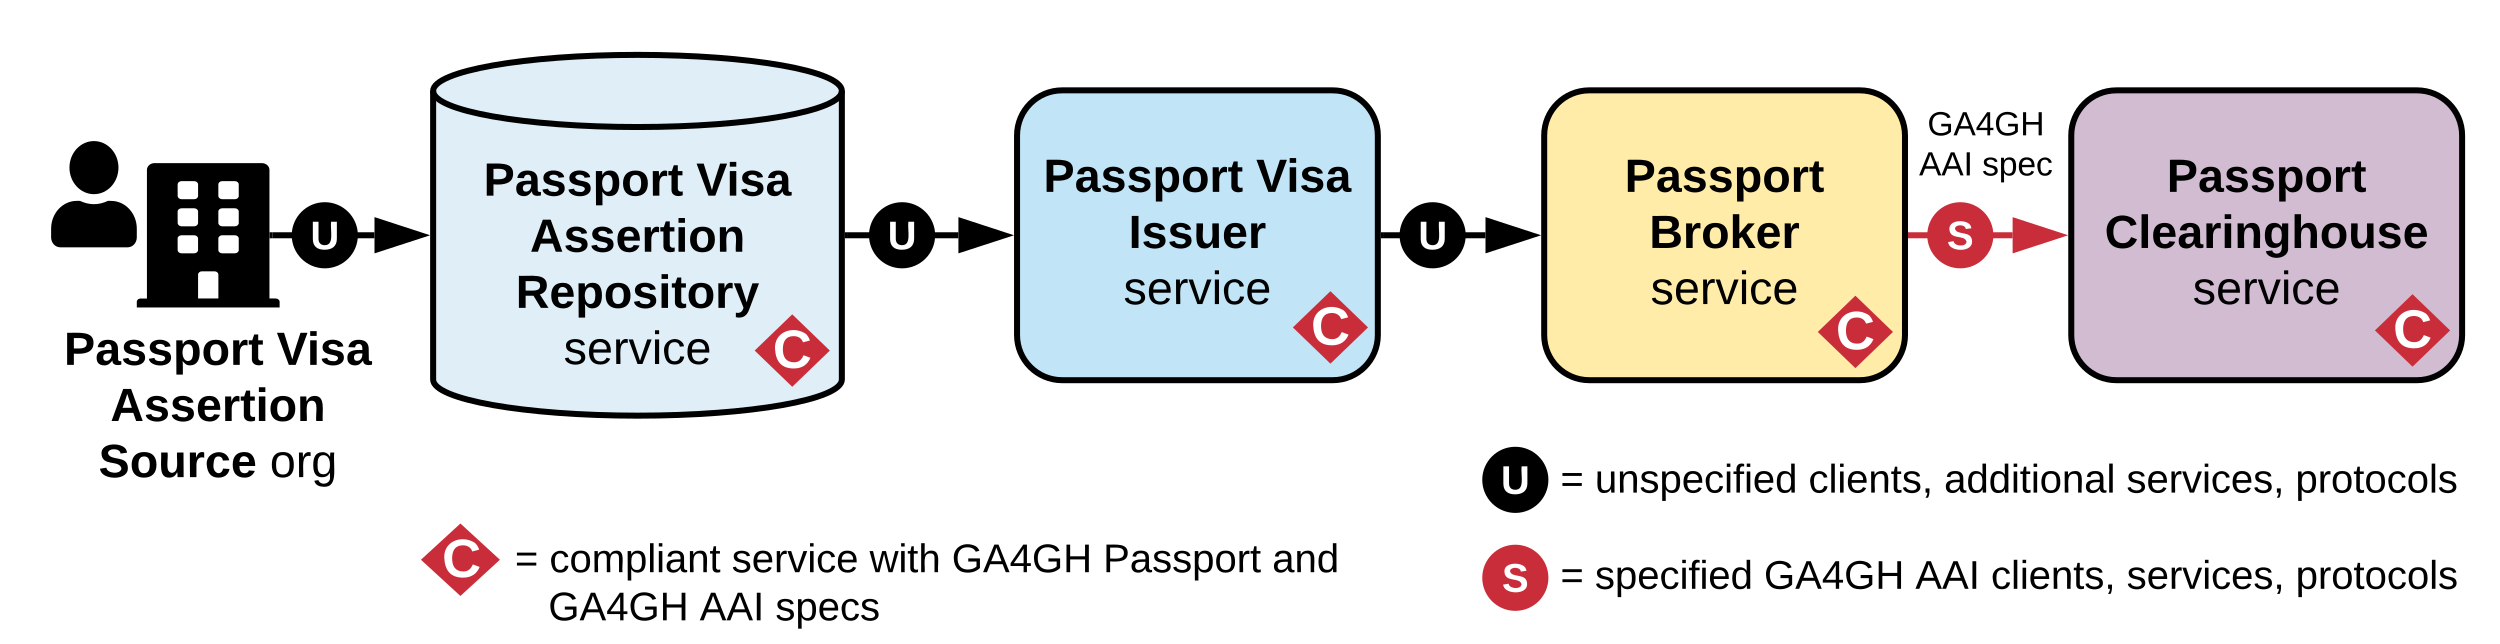<svg xmlns="http://www.w3.org/2000/svg" xmlns:xlink="http://www.w3.org/1999/xlink" xmlns:lucid="lucid" width="831.5" height="214.17"><g transform="translate(0 0)" lucid:page-tab-id="0_0"><path d="M280 126.25c0 6.63-30.43 12-67.97 12s-67.97-5.37-67.97-12v-96c0-6.63 30.43-12 67.97-12s67.97 5.37 67.97 12z" stroke="#000" stroke-width="2" fill="#dfeef7"/><path d="M280 30.25c0 6.63-30.43 12-67.97 12s-67.97-5.37-67.97-12" stroke="#000" stroke-width="2" fill="none"/><use xlink:href="#a" transform="matrix(1,0,0,1,149.062,47.25) translate(11.796 17.819)"/><use xlink:href="#b" transform="matrix(1,0,0,1,149.062,47.25) translate(82.531 17.819)"/><use xlink:href="#c" transform="matrix(1,0,0,1,149.062,47.25) translate(27.222 36.486)"/><use xlink:href="#d" transform="matrix(1,0,0,1,149.062,47.25) translate(22.491 55.153)"/><use xlink:href="#e" transform="matrix(1,0,0,1,149.062,47.25) translate(38.414 73.819)"/><path d="M338.27 45.05c0-8.28 6.72-15 15-15h90c8.3 0 15 6.72 15 15v66.4c0 8.28-6.7 15-15 15h-90c-8.28 0-15-6.72-15-15z" stroke="#000" stroke-width="2" fill="#c1e4f7"/><use xlink:href="#a" transform="matrix(1,0,0,1,343.273,35.05) translate(3.796 28.757)"/><use xlink:href="#b" transform="matrix(1,0,0,1,343.273,35.05) translate(74.531 28.757)"/><use xlink:href="#f" transform="matrix(1,0,0,1,343.273,35.05) translate(32.12 47.424)"/><use xlink:href="#g" transform="matrix(1,0,0,1,343.273,35.05) translate(30.414 66.09)"/><path d="M513.6 45.05c0-8.28 6.7-15 15-15h90c8.27 0 15 6.72 15 15v66.4c0 8.28-6.73 15-15 15h-90c-8.3 0-15-6.72-15-15z" stroke="#000" stroke-width="2" fill="#ffeca9"/><use xlink:href="#h" transform="matrix(1,0,0,1,518.585,35.05) translate(21.793 28.757)"/><use xlink:href="#i" transform="matrix(1,0,0,1,518.585,35.05) translate(29.981 47.424)"/><use xlink:href="#g" transform="matrix(1,0,0,1,518.585,35.05) translate(30.414 66.09)"/><path d="M688.9 45.05c0-8.28 6.7-15 15-15h100c8.28 0 15 6.72 15 15v66.4c0 8.28-6.72 15-15 15h-100c-8.3 0-15-6.72-15-15z" stroke="#000" stroke-width="2" fill="#d1bcd2"/><use xlink:href="#h" transform="matrix(1,0,0,1,693.898,35.05) translate(26.793 28.757)"/><use xlink:href="#j" transform="matrix(1,0,0,1,693.898,35.05) translate(6.117 47.424)"/><use xlink:href="#e" transform="matrix(1,0,0,1,693.898,35.05) translate(35.414 66.09)"/><path d="M90.63 78.25h33.92" stroke="#000" stroke-width="2" fill="none"/><path d="M90.65 79.25h-1.02v-2h1.02z"/><path d="M139.83 78.25l-14.27 4.64v-9.3z" stroke="#000" stroke-width="2"/><path d="M282 78.25h36.77" stroke="#000" stroke-width="2" fill="none"/><path d="M282.03 79.25H281v-2h1.03z"/><path d="M334.04 78.25l-14.27 4.64v-9.3z" stroke="#000" stroke-width="2"/><path d="M460.27 78.25h33.8" stroke="#000" stroke-width="2" fill="none"/><path d="M460.3 79.25h-1.03v-2h1.03z"/><path d="M509.35 78.25l-14.27 4.64v-9.3z" stroke="#000" stroke-width="2"/><path d="M635.6 78.25h33.8" stroke="#c92d39" stroke-width="2" fill="none"/><path d="M635.6 79.25h-1v-2h1z" fill="#c92d39"/><path d="M684.66 78.25L670.4 82.9v-9.3z" stroke="#c92d39" stroke-width="2" fill="#c92d39"/><path d="M0 99.85h144.06v74.8H0z" stroke="#000" stroke-opacity="0" stroke-width="2" fill="#fff" fill-opacity="0"/><use xlink:href="#a" transform="matrix(1,0,0,1,5,104.85) translate(16.296 16.507)"/><use xlink:href="#b" transform="matrix(1,0,0,1,5,104.85) translate(87.031 16.507)"/><use xlink:href="#k" transform="matrix(1,0,0,1,5,104.85) translate(31.722 35.174)"/><use xlink:href="#l" transform="matrix(1,0,0,1,5,104.85) translate(27.812 53.84)"/><use xlink:href="#m" transform="matrix(1,0,0,1,5,104.85) translate(84.762 53.84)"/><path d="M118.03 78.25c0 5.52-4.48 10-10 10s-10-4.48-10-10 4.48-10 10-10 10 4.48 10 10z" stroke="#000" stroke-width="2"/><use xlink:href="#n" transform="matrix(1,0,0,1,98.031,68.25) translate(5.204 14.667)"/><path d="M310.03 78.25c0 5.52-4.48 10-10 10s-10-4.48-10-10 4.48-10 10-10 10 4.48 10 10z" stroke="#000" stroke-width="2"/><use xlink:href="#n" transform="matrix(1,0,0,1,290.031,68.25) translate(5.204 14.667)"/><path d="M486.5 78.25c0 5.52-4.46 10-10 10-5.5 0-10-4.48-10-10s4.5-10 10-10c5.54 0 10 4.48 10 10z" stroke="#000" stroke-width="2"/><use xlink:href="#n" transform="matrix(1,0,0,1,466.514,68.25) translate(5.204 14.667)"/><path d="M662 78.25c0 5.52-4.48 10-10 10s-10-4.48-10-10 4.48-10 10-10 10 4.48 10 10z" stroke="#c92d39" stroke-width="2" fill="#c92d39"/><use xlink:href="#o" transform="matrix(1,0,0,1,642,68.25) translate(5.556 14.667)"/><path d="M628 29.25h64.5v40H628z" stroke="#000" stroke-opacity="0" stroke-width="2" fill="#fff" fill-opacity="0"/><use xlink:href="#p" transform="matrix(1,0,0,1,633,34.25) translate(8.071 10.764)"/><use xlink:href="#q" transform="matrix(1,0,0,1,633,34.25) translate(5.278 24.097)"/><use xlink:href="#r" transform="matrix(1,0,0,1,633,34.25) translate(26.265 24.097)"/><path d="M263.5 104.55L276 116.6l-12.5 12.05L251 116.6z" stroke="#000" stroke-opacity="0" stroke-width="2" fill="#c92d39"/><use xlink:href="#s" transform="matrix(1,0,0,1,251,104.552) translate(6.025 17.8)"/><path d="M442.5 96.85L455 108.9l-12.5 12.05L430 108.9z" stroke="#000" stroke-opacity="0" stroke-width="2" fill="#c92d39"/><use xlink:href="#s" transform="matrix(1,0,0,1,430,96.85) translate(6.025 17.8)"/><path d="M617.1 98.35l12.5 12.05-12.5 12.05-12.5-12.05z" stroke="#000" stroke-opacity="0" stroke-width="2" fill="#c92d39"/><use xlink:href="#s" transform="matrix(1,0,0,1,604.585,98.35) translate(6.025 17.8)"/><path d="M802.4 97.85l12.5 12.05-12.5 12.05-12.5-12.05z" stroke="#000" stroke-opacity="0" stroke-width="2" fill="#c92d39"/><g><use xlink:href="#s" transform="matrix(1,0,0,1,789.898,97.85) translate(6.025 17.8)"/></g><path d="M153.13 174.12l13.14 12.05-13.14 12.05L140 186.17z" stroke="#000" stroke-opacity="0" stroke-width="2" fill="#c92d39"/><g><use xlink:href="#s" transform="matrix(1,0,0,1,140,174.123) translate(7.025 17.8)"/></g><path d="M166.27 172.65h294.2v42h-294.2z" stroke="#000" stroke-opacity="0" stroke-width="2" fill="#fff" fill-opacity="0"/><g><use xlink:href="#t" transform="matrix(1,0,0,1,171.268,177.65) translate(0 12.667)"/><use xlink:href="#u" transform="matrix(1,0,0,1,171.268,177.65) translate(11.481 12.667)"/><use xlink:href="#v" transform="matrix(1,0,0,1,171.268,177.65) translate(72.111 12.667)"/><use xlink:href="#w" transform="matrix(1,0,0,1,171.268,177.65) translate(117.963 12.667)"/><use xlink:href="#x" transform="matrix(1,0,0,1,171.268,177.65) translate(145.296 12.667)"/><use xlink:href="#y" transform="matrix(1,0,0,1,171.268,177.65) translate(195.63 12.667)"/><use xlink:href="#z" transform="matrix(1,0,0,1,171.268,177.65) translate(251.889 12.667)"/><use xlink:href="#A" transform="matrix(1,0,0,1,171.268,177.65) translate(0 28.667)"/><use xlink:href="#x" transform="matrix(1,0,0,1,171.268,177.65) translate(11.111 28.667)"/><use xlink:href="#B" transform="matrix(1,0,0,1,171.268,177.65) translate(61.444 28.667)"/><use xlink:href="#C" transform="matrix(1,0,0,1,171.268,177.65) translate(86.63 28.667)"/></g><path d="M91.72 99.27h-2.1V56.5c0-1.24-1.13-2.25-2.56-2.25H51.44c-1.43 0-2.57 1-2.57 2.26v42.77h-2.1c-.7 0-1.27.48-1.27 1.1v1.88H93v-1.87c0-.63-.57-1.1-1.28-1.1zM59.1 61.35c-.02-.62.55-1.1 1.27-1.1h4.23c.7 0 1.28.48 1.28 1.1v3.8c0 .62-.57 1.1-1.28 1.1h-4.23c-.7 0-1.28-.48-1.28-1.1l-.02-3.8zm-.02 9.03c0-.63.58-1.1 1.3-1.1h4.2c.73 0 1.3.47 1.3 1.1v3.74c0 .63-.57 1.15-1.28 1.15h-4.23c-.7 0-1.28-.52-1.28-1.15l-.02-3.74zm5.52 13.87h-4.23c-.7 0-1.28-.48-1.28-1.1l-.02-3.8c0-.62.58-1.1 1.3-1.1h4.2c.73 0 1.3.48 1.3 1.1v3.8c0 .62-.57 1.1-1.28 1.1zm8.02 15.02h-6.74v-7.92c0-.62.57-1.1 1.23-1.1h4.3c.65 0 1.22.48 1.22 1.1v7.92zm6.8-16.12c0 .62-.58 1.1-1.3 1.1H73.9c-.7 0-1.28-.48-1.28-1.1v-3.8c0-.62.57-1.1 1.28-1.1h4.23c.72 0 1.28.48 1.28 1.1v3.8zm0-9.03c0 .63-.58 1.15-1.3 1.15H73.9c-.7 0-1.28-.52-1.28-1.15v-3.74c0-.63.57-1.1 1.28-1.1h4.23c.72 0 1.28.47 1.28 1.1v3.74zm0-8.97c0 .62-.58 1.1-1.3 1.1H73.9c-.7 0-1.28-.48-1.28-1.1v-3.8c0-.62.57-1.1 1.28-1.1h4.23c.72 0 1.28.48 1.28 1.1v3.8zM31.25 64.58c4.5 0 8.15-3.95 8.15-8.83s-3.65-8.83-8.15-8.83-8.15 3.95-8.15 8.83 3.65 8.83 8.15 8.83zm5.7 2.23H35.9c-1.43.68-3 1.1-4.65 1.1-1.65 0-3.22-.42-4.65-1.1h-1.05c-4.73 0-8.55 4.14-8.55 9.27v2.86c0 1.84 1.37 3.32 3.05 3.32h22.4c1.68 0 3.05-1.48 3.05-3.32v-2.86c0-5.13-3.82-9.26-8.55-9.26z" stroke="#000" stroke-opacity="0" stroke-width=".29"/><path d="M514 159.6c0 5.52-4.48 10-10 10s-10-4.48-10-10 4.48-10 10-10 10 4.48 10 10z" stroke="#000" stroke-width="2"/><g><use xlink:href="#n" transform="matrix(1,0,0,1,494,149.6) translate(5.204 14.667)"/></g><path d="M514 140.17h316.5v42H514z" stroke="#000" stroke-opacity="0" stroke-width="2" fill="#fff" fill-opacity="0"/><g><use xlink:href="#t" transform="matrix(1,0,0,1,519,145.173) translate(0 18.667)"/><use xlink:href="#D" transform="matrix(1,0,0,1,519,145.173) translate(11.481 18.667)"/><use xlink:href="#E" transform="matrix(1,0,0,1,519,145.173) translate(82.519 18.667)"/><use xlink:href="#F" transform="matrix(1,0,0,1,519,145.173) translate(127.63 18.667)"/><use xlink:href="#G" transform="matrix(1,0,0,1,519,145.173) translate(188.259 18.667)"/><use xlink:href="#H" transform="matrix(1,0,0,1,519,145.173) translate(244.481 18.667)"/></g><path d="M514 192.17c0 5.53-4.48 10-10 10s-10-4.47-10-10c0-5.52 4.48-10 10-10s10 4.48 10 10z" stroke="#c92d39" stroke-width="2" fill="#c92d39"/><g><use xlink:href="#o" transform="matrix(1,0,0,1,494,182.173) translate(5.556 14.667)"/></g><path d="M514 172.17h316.5v42H514z" stroke="#000" stroke-opacity="0" stroke-width="2" fill="#fff" fill-opacity="0"/><g><use xlink:href="#t" transform="matrix(1,0,0,1,519,177.173) translate(0 18.667)"/><use xlink:href="#I" transform="matrix(1,0,0,1,519,177.173) translate(11.481 18.667)"/><use xlink:href="#x" transform="matrix(1,0,0,1,519,177.173) translate(67.704 18.667)"/><use xlink:href="#B" transform="matrix(1,0,0,1,519,177.173) translate(118.037 18.667)"/><use xlink:href="#E" transform="matrix(1,0,0,1,519,177.173) translate(143.222 18.667)"/><use xlink:href="#G" transform="matrix(1,0,0,1,519,177.173) translate(188.333 18.667)"/><use xlink:href="#H" transform="matrix(1,0,0,1,519,177.173) translate(244.556 18.667)"/></g><defs><path d="M24-248c93 1 206-16 204 79-1 75-69 88-152 82V0H24v-248zm52 121c47 0 100 7 100-41 0-47-54-39-100-39v80" id="J"/><path d="M133-34C117-15 103 5 69 4 32 3 11-16 11-54c-1-60 55-63 116-61 1-26-3-47-28-47-18 1-26 9-28 27l-52-2c7-38 36-58 82-57s74 22 75 68l1 82c-1 14 12 18 25 15v27c-30 8-71 5-69-32zm-48 3c29 0 43-24 42-57-32 0-66-3-65 30 0 17 8 27 23 27" id="K"/><path d="M137-138c1-29-70-34-71-4 15 46 118 7 119 86 1 83-164 76-172 9l43-7c4 19 20 25 44 25 33 8 57-30 24-41C81-84 22-81 20-136c-2-80 154-74 161-7" id="L"/><path d="M135-194c53 0 70 44 70 98 0 56-19 98-73 100-31 1-45-17-59-34 3 33 2 69 2 105H25l-1-265h48c2 10 0 23 3 31 11-24 29-35 60-35zM114-30c33 0 39-31 40-66 0-38-9-64-40-64-56 0-55 130 0 130" id="M"/><path d="M110-194c64 0 96 36 96 99 0 64-35 99-97 99-61 0-95-36-95-99 0-62 34-99 96-99zm-1 164c35 0 45-28 45-65 0-40-10-65-43-65-34 0-45 26-45 65 0 36 10 65 43 65" id="N"/><path d="M135-150c-39-12-60 13-60 57V0H25l-1-190h47c2 13-1 29 3 40 6-28 27-53 61-41v41" id="O"/><path d="M115-3C79 11 28 4 28-45v-112H4v-33h27l15-45h31v45h36v33H77v99c-1 23 16 31 38 25v30" id="P"/><g id="a"><use transform="matrix(0.043,0,0,0.043,0,0)" xlink:href="#J"/><use transform="matrix(0.043,0,0,0.043,10.37,0)" xlink:href="#K"/><use transform="matrix(0.043,0,0,0.043,19.012,0)" xlink:href="#L"/><use transform="matrix(0.043,0,0,0.043,27.654,0)" xlink:href="#L"/><use transform="matrix(0.043,0,0,0.043,36.296,0)" xlink:href="#M"/><use transform="matrix(0.043,0,0,0.043,45.759,0)" xlink:href="#N"/><use transform="matrix(0.043,0,0,0.043,55.222,0)" xlink:href="#O"/><use transform="matrix(0.043,0,0,0.043,61.272,0)" xlink:href="#P"/></g><path d="M147 0H94L2-248h55l64 206c17-72 42-137 63-206h54" id="Q"/><path d="M25-224v-37h50v37H25zM25 0v-190h50V0H25" id="R"/><g id="b"><use transform="matrix(0.043,0,0,0.043,0,0)" xlink:href="#Q"/><use transform="matrix(0.043,0,0,0.043,10.068,0)" xlink:href="#R"/><use transform="matrix(0.043,0,0,0.043,14.389,0)" xlink:href="#L"/><use transform="matrix(0.043,0,0,0.043,23.031,0)" xlink:href="#K"/></g><path d="M199 0l-22-63H83L61 0H9l90-248h61L250 0h-51zm-33-102l-36-108c-10 38-24 72-36 108h72" id="S"/><path d="M185-48c-13 30-37 53-82 52C43 2 14-33 14-96s30-98 90-98c62 0 83 45 84 108H66c0 31 8 55 39 56 18 0 30-7 34-22zm-45-69c5-46-57-63-70-21-2 6-4 13-4 21h74" id="T"/><path d="M135-194c87-1 58 113 63 194h-50c-7-57 23-157-34-157-59 0-34 97-39 157H25l-1-190h47c2 12-1 28 3 38 12-26 28-41 61-42" id="U"/><g id="c"><use transform="matrix(0.043,0,0,0.043,0,0)" xlink:href="#S"/><use transform="matrix(0.043,0,0,0.043,11.191,0)" xlink:href="#L"/><use transform="matrix(0.043,0,0,0.043,19.833,0)" xlink:href="#L"/><use transform="matrix(0.043,0,0,0.043,28.475,0)" xlink:href="#T"/><use transform="matrix(0.043,0,0,0.043,37.117,0)" xlink:href="#O"/><use transform="matrix(0.043,0,0,0.043,43.167,0)" xlink:href="#P"/><use transform="matrix(0.043,0,0,0.043,48.309,0)" xlink:href="#R"/><use transform="matrix(0.043,0,0,0.043,52.63,0)" xlink:href="#N"/><use transform="matrix(0.043,0,0,0.043,62.093,0)" xlink:href="#U"/></g><path d="M240-174c0 40-23 61-54 70L253 0h-59l-57-94H76V0H24v-248c93 4 217-23 216 74zM76-134c48-2 112 12 112-38 0-48-66-32-112-35v73" id="V"/><path d="M123 10C108 53 80 86 19 72V37c35 8 53-11 59-39L3-190h52l48 148c12-52 28-100 44-148h51" id="W"/><g id="d"><use transform="matrix(0.043,0,0,0.043,0,0)" xlink:href="#V"/><use transform="matrix(0.043,0,0,0.043,11.191,0)" xlink:href="#T"/><use transform="matrix(0.043,0,0,0.043,19.833,0)" xlink:href="#M"/><use transform="matrix(0.043,0,0,0.043,29.296,0)" xlink:href="#N"/><use transform="matrix(0.043,0,0,0.043,38.759,0)" xlink:href="#L"/><use transform="matrix(0.043,0,0,0.043,47.401,0)" xlink:href="#R"/><use transform="matrix(0.043,0,0,0.043,51.722,0)" xlink:href="#P"/><use transform="matrix(0.043,0,0,0.043,56.864,0)" xlink:href="#N"/><use transform="matrix(0.043,0,0,0.043,66.327,0)" xlink:href="#O"/><use transform="matrix(0.043,0,0,0.043,72.377,0)" xlink:href="#W"/></g><path d="M135-143c-3-34-86-38-87 0 15 53 115 12 119 90S17 21 10-45l28-5c4 36 97 45 98 0-10-56-113-15-118-90-4-57 82-63 122-42 12 7 21 19 24 35" id="X"/><path d="M100-194c63 0 86 42 84 106H49c0 40 14 67 53 68 26 1 43-12 49-29l28 8c-11 28-37 45-77 45C44 4 14-33 15-96c1-61 26-98 85-98zm52 81c6-60-76-77-97-28-3 7-6 17-6 28h103" id="Y"/><path d="M114-163C36-179 61-72 57 0H25l-1-190h30c1 12-1 29 2 39 6-27 23-49 58-41v29" id="Z"/><path d="M108 0H70L1-190h34L89-25l56-165h34" id="aa"/><path d="M24-231v-30h32v30H24zM24 0v-190h32V0H24" id="ab"/><path d="M96-169c-40 0-48 33-48 73s9 75 48 75c24 0 41-14 43-38l32 2c-6 37-31 61-74 61-59 0-76-41-82-99-10-93 101-131 147-64 4 7 5 14 7 22l-32 3c-4-21-16-35-41-35" id="ac"/><g id="e"><use transform="matrix(0.043,0,0,0.043,0,0)" xlink:href="#X"/><use transform="matrix(0.043,0,0,0.043,7.778,0)" xlink:href="#Y"/><use transform="matrix(0.043,0,0,0.043,16.42,0)" xlink:href="#Z"/><use transform="matrix(0.043,0,0,0.043,21.562,0)" xlink:href="#aa"/><use transform="matrix(0.043,0,0,0.043,29.34,0)" xlink:href="#ab"/><use transform="matrix(0.043,0,0,0.043,32.753,0)" xlink:href="#ac"/><use transform="matrix(0.043,0,0,0.043,40.531,0)" xlink:href="#Y"/></g><path d="M24 0v-248h52V0H24" id="ad"/><path d="M85 4C-2 5 27-109 22-190h50c7 57-23 150 33 157 60-5 35-97 40-157h50l1 190h-47c-2-12 1-28-3-38-12 25-28 42-61 42" id="ae"/><g id="f"><use transform="matrix(0.043,0,0,0.043,0,0)" xlink:href="#ad"/><use transform="matrix(0.043,0,0,0.043,4.321,0)" xlink:href="#L"/><use transform="matrix(0.043,0,0,0.043,12.963,0)" xlink:href="#L"/><use transform="matrix(0.043,0,0,0.043,21.605,0)" xlink:href="#ae"/><use transform="matrix(0.043,0,0,0.043,31.068,0)" xlink:href="#T"/><use transform="matrix(0.043,0,0,0.043,39.71,0)" xlink:href="#O"/></g><g id="g"><use transform="matrix(0.043,0,0,0.043,0,0)" xlink:href="#X"/><use transform="matrix(0.043,0,0,0.043,7.778,0)" xlink:href="#Y"/><use transform="matrix(0.043,0,0,0.043,16.42,0)" xlink:href="#Z"/><use transform="matrix(0.043,0,0,0.043,21.562,0)" xlink:href="#aa"/><use transform="matrix(0.043,0,0,0.043,29.34,0)" xlink:href="#ab"/><use transform="matrix(0.043,0,0,0.043,32.753,0)" xlink:href="#ac"/><use transform="matrix(0.043,0,0,0.043,40.531,0)" xlink:href="#Y"/></g><g id="h"><use transform="matrix(0.043,0,0,0.043,0,0)" xlink:href="#J"/><use transform="matrix(0.043,0,0,0.043,10.37,0)" xlink:href="#K"/><use transform="matrix(0.043,0,0,0.043,19.012,0)" xlink:href="#L"/><use transform="matrix(0.043,0,0,0.043,27.654,0)" xlink:href="#L"/><use transform="matrix(0.043,0,0,0.043,36.296,0)" xlink:href="#M"/><use transform="matrix(0.043,0,0,0.043,45.759,0)" xlink:href="#N"/><use transform="matrix(0.043,0,0,0.043,55.222,0)" xlink:href="#O"/><use transform="matrix(0.043,0,0,0.043,61.272,0)" xlink:href="#P"/></g><path d="M182-130c37 4 62 22 62 59C244 23 116-4 24 0v-248c84 5 203-23 205 63 0 31-19 50-47 55zM76-148c40-3 101 13 101-30 0-44-60-28-101-31v61zm0 110c48-3 116 14 116-37 0-48-69-32-116-35v72" id="af"/><path d="M147 0L96-86 75-71V0H25v-261h50v150l67-79h53l-66 74L201 0h-54" id="ag"/><g id="i"><use transform="matrix(0.043,0,0,0.043,0,0)" xlink:href="#af"/><use transform="matrix(0.043,0,0,0.043,11.191,0)" xlink:href="#O"/><use transform="matrix(0.043,0,0,0.043,17.241,0)" xlink:href="#N"/><use transform="matrix(0.043,0,0,0.043,26.704,0)" xlink:href="#ag"/><use transform="matrix(0.043,0,0,0.043,35.346,0)" xlink:href="#T"/><use transform="matrix(0.043,0,0,0.043,43.988,0)" xlink:href="#O"/></g><path d="M67-125c0 53 21 87 73 88 37 1 54-22 65-47l45 17C233-25 199 4 140 4 58 4 20-42 15-125 8-235 124-281 211-232c18 10 29 29 36 50l-46 12c-8-25-30-41-62-41-52 0-71 34-72 86" id="ah"/><path d="M25 0v-261h50V0H25" id="ai"/><path d="M195-6C206 82 75 100 31 46c-4-6-6-13-8-21l49-6c3 16 16 24 34 25 40 0 42-37 40-79-11 22-30 35-61 35-53 0-70-43-70-97 0-56 18-96 73-97 30 0 46 14 59 34l2-30h47zm-90-29c32 0 41-27 41-63 0-35-9-62-40-62-32 0-39 29-40 63 0 36 9 62 39 62" id="aj"/><path d="M114-157C55-157 80-60 75 0H25v-261h50l-1 109c12-26 28-41 61-42 86-1 58 113 63 194h-50c-7-57 23-157-34-157" id="ak"/><g id="j"><use transform="matrix(0.043,0,0,0.043,0,0)" xlink:href="#ah"/><use transform="matrix(0.043,0,0,0.043,11.191,0)" xlink:href="#ai"/><use transform="matrix(0.043,0,0,0.043,15.512,0)" xlink:href="#T"/><use transform="matrix(0.043,0,0,0.043,24.154,0)" xlink:href="#K"/><use transform="matrix(0.043,0,0,0.043,32.796,0)" xlink:href="#O"/><use transform="matrix(0.043,0,0,0.043,38.846,0)" xlink:href="#R"/><use transform="matrix(0.043,0,0,0.043,43.167,0)" xlink:href="#U"/><use transform="matrix(0.043,0,0,0.043,52.63,0)" xlink:href="#aj"/><use transform="matrix(0.043,0,0,0.043,62.093,0)" xlink:href="#ak"/><use transform="matrix(0.043,0,0,0.043,71.556,0)" xlink:href="#N"/><use transform="matrix(0.043,0,0,0.043,81.019,0)" xlink:href="#ae"/><use transform="matrix(0.043,0,0,0.043,90.481,0)" xlink:href="#L"/><use transform="matrix(0.043,0,0,0.043,99.123,0)" xlink:href="#T"/></g><g id="k"><use transform="matrix(0.043,0,0,0.043,0,0)" xlink:href="#S"/><use transform="matrix(0.043,0,0,0.043,11.191,0)" xlink:href="#L"/><use transform="matrix(0.043,0,0,0.043,19.833,0)" xlink:href="#L"/><use transform="matrix(0.043,0,0,0.043,28.475,0)" xlink:href="#T"/><use transform="matrix(0.043,0,0,0.043,37.117,0)" xlink:href="#O"/><use transform="matrix(0.043,0,0,0.043,43.167,0)" xlink:href="#P"/><use transform="matrix(0.043,0,0,0.043,48.309,0)" xlink:href="#R"/><use transform="matrix(0.043,0,0,0.043,52.63,0)" xlink:href="#N"/><use transform="matrix(0.043,0,0,0.043,62.093,0)" xlink:href="#U"/></g><path d="M169-182c-1-43-94-46-97-3 18 66 151 10 154 114 3 95-165 93-204 36-6-8-10-19-12-30l50-8c3 46 112 56 116 5-17-69-150-10-154-114-4-87 153-88 188-35 5 8 8 18 10 28" id="al"/><path d="M190-63c-7 42-38 67-86 67-59 0-84-38-90-98-12-110 154-137 174-36l-49 2c-2-19-15-32-35-32-30 0-35 28-38 64-6 74 65 87 74 30" id="am"/><g id="l"><use transform="matrix(0.043,0,0,0.043,0,0)" xlink:href="#al"/><use transform="matrix(0.043,0,0,0.043,10.37,0)" xlink:href="#N"/><use transform="matrix(0.043,0,0,0.043,19.833,0)" xlink:href="#ae"/><use transform="matrix(0.043,0,0,0.043,29.296,0)" xlink:href="#O"/><use transform="matrix(0.043,0,0,0.043,35.346,0)" xlink:href="#am"/><use transform="matrix(0.043,0,0,0.043,43.988,0)" xlink:href="#T"/></g><path d="M100-194c62-1 85 37 85 99 1 63-27 99-86 99S16-35 15-95c0-66 28-99 85-99zM99-20c44 1 53-31 53-75 0-43-8-75-51-75s-53 32-53 75 10 74 51 75" id="an"/><path d="M177-190C167-65 218 103 67 71c-23-6-38-20-44-43l32-5c15 47 100 32 89-28v-30C133-14 115 1 83 1 29 1 15-40 15-95c0-56 16-97 71-98 29-1 48 16 59 35 1-10 0-23 2-32h30zM94-22c36 0 50-32 50-73 0-42-14-75-50-75-39 0-46 34-46 75s6 73 46 73" id="ao"/><g id="m"><use transform="matrix(0.043,0,0,0.043,0,0)" xlink:href="#an"/><use transform="matrix(0.043,0,0,0.043,8.642,0)" xlink:href="#Z"/><use transform="matrix(0.043,0,0,0.043,13.784,0)" xlink:href="#ao"/></g><path fill="#fff" d="M238-95c0 69-44 99-111 99C63 4 22-25 22-93v-155h51v151c-1 38 19 59 55 60 90 1 49-130 58-211h52v153" id="ap"/><use transform="matrix(0.037,0,0,0.037,0,0)" xlink:href="#ap" id="n"/><path fill="#fff" d="M169-182c-1-43-94-46-97-3 18 66 151 10 154 114 3 95-165 93-204 36-6-8-10-19-12-30l50-8c3 46 112 56 116 5-17-69-150-10-154-114-4-87 153-88 188-35 5 8 8 18 10 28" id="aq"/><use transform="matrix(0.037,0,0,0.037,0,0)" xlink:href="#aq" id="o"/><path d="M143 4C61 4 22-44 18-125c-5-107 100-154 193-111 17 8 29 25 37 43l-32 9c-13-25-37-40-76-40-61 0-88 39-88 99 0 61 29 100 91 101 35 0 62-11 79-27v-45h-74v-28h105v86C228-13 192 4 143 4" id="ar"/><path d="M205 0l-28-72H64L36 0H1l101-248h38L239 0h-34zm-38-99l-47-123c-12 45-31 82-46 123h93" id="as"/><path d="M155-56V0h-30v-56H8v-25l114-167h33v167h35v25h-35zm-30-156c-27 46-58 90-88 131h88v-131" id="at"/><path d="M197 0v-115H63V0H30v-248h33v105h134v-105h34V0h-34" id="au"/><g id="p"><use transform="matrix(0.031,0,0,0.031,0,0)" xlink:href="#ar"/><use transform="matrix(0.031,0,0,0.031,8.642,0)" xlink:href="#as"/><use transform="matrix(0.031,0,0,0.031,16.049,0)" xlink:href="#at"/><use transform="matrix(0.031,0,0,0.031,22.222,0)" xlink:href="#ar"/><use transform="matrix(0.031,0,0,0.031,30.864,0)" xlink:href="#au"/></g><path d="M33 0v-248h34V0H33" id="av"/><g id="q"><use transform="matrix(0.031,0,0,0.031,0,0)" xlink:href="#as"/><use transform="matrix(0.031,0,0,0.031,7.407,0)" xlink:href="#as"/><use transform="matrix(0.031,0,0,0.031,14.815,0)" xlink:href="#av"/></g><path d="M115-194c55 1 70 41 70 98S169 2 115 4C84 4 66-9 55-30l1 105H24l-1-265h31l2 30c10-21 28-34 59-34zm-8 174c40 0 45-34 45-75s-6-73-45-74c-42 0-51 32-51 76 0 43 10 73 51 73" id="aw"/><g id="r"><use transform="matrix(0.031,0,0,0.031,0,0)" xlink:href="#X"/><use transform="matrix(0.031,0,0,0.031,5.556,0)" xlink:href="#aw"/><use transform="matrix(0.031,0,0,0.031,11.728,0)" xlink:href="#Y"/><use transform="matrix(0.031,0,0,0.031,17.901,0)" xlink:href="#ac"/></g><path fill="#fff" d="M67-125c0 53 21 87 73 88 37 1 54-22 65-47l45 17C233-25 199 4 140 4 58 4 20-42 15-125 8-235 124-281 211-232c18 10 29 29 36 50l-46 12c-8-25-30-41-62-41-52 0-71 34-72 86" id="ax"/><use transform="matrix(0.05,0,0,0.05,0,0)" xlink:href="#ax" id="s"/><path d="M18-150v-26h174v26H18zm0 90v-26h174v26H18" id="ay"/><use transform="matrix(0.037,0,0,0.037,0,0)" xlink:href="#ay" id="t"/><path d="M210-169c-67 3-38 105-44 169h-31v-121c0-29-5-50-35-48C34-165 62-65 56 0H25l-1-190h30c1 10-1 24 2 32 10-44 99-50 107 0 11-21 27-35 58-36 85-2 47 119 55 194h-31v-121c0-29-5-49-35-48" id="az"/><path d="M24 0v-261h32V0H24" id="aA"/><path d="M141-36C126-15 110 5 73 4 37 3 15-17 15-53c-1-64 63-63 125-63 3-35-9-54-41-54-24 1-41 7-42 31l-33-3c5-37 33-52 76-52 45 0 72 20 72 64v82c-1 20 7 32 28 27v20c-31 9-61-2-59-35zM48-53c0 20 12 33 32 33 41-3 63-29 60-74-43 2-92-5-92 41" id="aB"/><path d="M117-194c89-4 53 116 60 194h-32v-121c0-31-8-49-39-48C34-167 62-67 57 0H25l-1-190h30c1 10-1 24 2 32 11-22 29-35 61-36" id="aC"/><path d="M59-47c-2 24 18 29 38 22v24C64 9 27 4 27-40v-127H5v-23h24l9-43h21v43h35v23H59v120" id="aD"/><g id="u"><use transform="matrix(0.037,0,0,0.037,0,0)" xlink:href="#ac"/><use transform="matrix(0.037,0,0,0.037,6.667,0)" xlink:href="#an"/><use transform="matrix(0.037,0,0,0.037,14.074,0)" xlink:href="#az"/><use transform="matrix(0.037,0,0,0.037,25.148,0)" xlink:href="#aw"/><use transform="matrix(0.037,0,0,0.037,32.556,0)" xlink:href="#aA"/><use transform="matrix(0.037,0,0,0.037,35.481,0)" xlink:href="#ab"/><use transform="matrix(0.037,0,0,0.037,38.407,0)" xlink:href="#aB"/><use transform="matrix(0.037,0,0,0.037,45.815,0)" xlink:href="#aC"/><use transform="matrix(0.037,0,0,0.037,53.222,0)" xlink:href="#aD"/></g><g id="v"><use transform="matrix(0.037,0,0,0.037,0,0)" xlink:href="#X"/><use transform="matrix(0.037,0,0,0.037,6.667,0)" xlink:href="#Y"/><use transform="matrix(0.037,0,0,0.037,14.074,0)" xlink:href="#Z"/><use transform="matrix(0.037,0,0,0.037,18.481,0)" xlink:href="#aa"/><use transform="matrix(0.037,0,0,0.037,25.148,0)" xlink:href="#ab"/><use transform="matrix(0.037,0,0,0.037,28.074,0)" xlink:href="#ac"/><use transform="matrix(0.037,0,0,0.037,34.741,0)" xlink:href="#Y"/></g><path d="M206 0h-36l-40-164L89 0H53L-1-190h32L70-26l43-164h34l41 164 42-164h31" id="aE"/><path d="M106-169C34-169 62-67 57 0H25v-261h32l-1 103c12-21 28-36 61-36 89 0 53 116 60 194h-32v-121c2-32-8-49-39-48" id="aF"/><g id="w"><use transform="matrix(0.037,0,0,0.037,0,0)" xlink:href="#aE"/><use transform="matrix(0.037,0,0,0.037,9.593,0)" xlink:href="#ab"/><use transform="matrix(0.037,0,0,0.037,12.519,0)" xlink:href="#aD"/><use transform="matrix(0.037,0,0,0.037,16.222,0)" xlink:href="#aF"/></g><g id="x"><use transform="matrix(0.037,0,0,0.037,0,0)" xlink:href="#ar"/><use transform="matrix(0.037,0,0,0.037,10.37,0)" xlink:href="#as"/><use transform="matrix(0.037,0,0,0.037,19.259,0)" xlink:href="#at"/><use transform="matrix(0.037,0,0,0.037,26.667,0)" xlink:href="#ar"/><use transform="matrix(0.037,0,0,0.037,37.037,0)" xlink:href="#au"/></g><path d="M30-248c87 1 191-15 191 75 0 78-77 80-158 76V0H30v-248zm33 125c57 0 124 11 124-50 0-59-68-47-124-48v98" id="aG"/><g id="y"><use transform="matrix(0.037,0,0,0.037,0,0)" xlink:href="#aG"/><use transform="matrix(0.037,0,0,0.037,8.889,0)" xlink:href="#aB"/><use transform="matrix(0.037,0,0,0.037,16.296,0)" xlink:href="#X"/><use transform="matrix(0.037,0,0,0.037,22.963,0)" xlink:href="#X"/><use transform="matrix(0.037,0,0,0.037,29.63,0)" xlink:href="#aw"/><use transform="matrix(0.037,0,0,0.037,37.037,0)" xlink:href="#an"/><use transform="matrix(0.037,0,0,0.037,44.444,0)" xlink:href="#Z"/><use transform="matrix(0.037,0,0,0.037,48.852,0)" xlink:href="#aD"/></g><path d="M85-194c31 0 48 13 60 33l-1-100h32l1 261h-30c-2-10 0-23-3-31C134-8 116 4 85 4 32 4 16-35 15-94c0-66 23-100 70-100zm9 24c-40 0-46 34-46 75 0 40 6 74 45 74 42 0 51-32 51-76 0-42-9-74-50-73" id="aH"/><g id="z"><use transform="matrix(0.037,0,0,0.037,0,0)" xlink:href="#aB"/><use transform="matrix(0.037,0,0,0.037,7.407,0)" xlink:href="#aC"/><use transform="matrix(0.037,0,0,0.037,14.815,0)" xlink:href="#aH"/></g><g id="B"><use transform="matrix(0.037,0,0,0.037,0,0)" xlink:href="#as"/><use transform="matrix(0.037,0,0,0.037,8.889,0)" xlink:href="#as"/><use transform="matrix(0.037,0,0,0.037,17.778,0)" xlink:href="#av"/></g><g id="C"><use transform="matrix(0.037,0,0,0.037,0,0)" xlink:href="#X"/><use transform="matrix(0.037,0,0,0.037,6.667,0)" xlink:href="#aw"/><use transform="matrix(0.037,0,0,0.037,14.074,0)" xlink:href="#Y"/><use transform="matrix(0.037,0,0,0.037,21.481,0)" xlink:href="#ac"/><use transform="matrix(0.037,0,0,0.037,28.148,0)" xlink:href="#X"/></g><path d="M84 4C-5 8 30-112 23-190h32v120c0 31 7 50 39 49 72-2 45-101 50-169h31l1 190h-30c-1-10 1-25-2-33-11 22-28 36-60 37" id="aI"/><path d="M101-234c-31-9-42 10-38 44h38v23H63V0H32v-167H5v-23h27c-7-52 17-82 69-68v24" id="aJ"/><g id="D"><use transform="matrix(0.037,0,0,0.037,0,0)" xlink:href="#aI"/><use transform="matrix(0.037,0,0,0.037,7.407,0)" xlink:href="#aC"/><use transform="matrix(0.037,0,0,0.037,14.815,0)" xlink:href="#X"/><use transform="matrix(0.037,0,0,0.037,21.481,0)" xlink:href="#aw"/><use transform="matrix(0.037,0,0,0.037,28.889,0)" xlink:href="#Y"/><use transform="matrix(0.037,0,0,0.037,36.296,0)" xlink:href="#ac"/><use transform="matrix(0.037,0,0,0.037,42.963,0)" xlink:href="#ab"/><use transform="matrix(0.037,0,0,0.037,45.889,0)" xlink:href="#aJ"/><use transform="matrix(0.037,0,0,0.037,49.593,0)" xlink:href="#ab"/><use transform="matrix(0.037,0,0,0.037,52.519,0)" xlink:href="#Y"/><use transform="matrix(0.037,0,0,0.037,59.926,0)" xlink:href="#aH"/></g><path d="M68-38c1 34 0 65-14 84H32c9-13 17-26 17-46H33v-38h35" id="aK"/><g id="E"><use transform="matrix(0.037,0,0,0.037,0,0)" xlink:href="#ac"/><use transform="matrix(0.037,0,0,0.037,6.667,0)" xlink:href="#aA"/><use transform="matrix(0.037,0,0,0.037,9.593,0)" xlink:href="#ab"/><use transform="matrix(0.037,0,0,0.037,12.519,0)" xlink:href="#Y"/><use transform="matrix(0.037,0,0,0.037,19.926,0)" xlink:href="#aC"/><use transform="matrix(0.037,0,0,0.037,27.333,0)" xlink:href="#aD"/><use transform="matrix(0.037,0,0,0.037,31.037,0)" xlink:href="#X"/><use transform="matrix(0.037,0,0,0.037,37.704,0)" xlink:href="#aK"/></g><g id="F"><use transform="matrix(0.037,0,0,0.037,0,0)" xlink:href="#aB"/><use transform="matrix(0.037,0,0,0.037,7.407,0)" xlink:href="#aH"/><use transform="matrix(0.037,0,0,0.037,14.815,0)" xlink:href="#aH"/><use transform="matrix(0.037,0,0,0.037,22.222,0)" xlink:href="#ab"/><use transform="matrix(0.037,0,0,0.037,25.148,0)" xlink:href="#aD"/><use transform="matrix(0.037,0,0,0.037,28.852,0)" xlink:href="#ab"/><use transform="matrix(0.037,0,0,0.037,31.778,0)" xlink:href="#an"/><use transform="matrix(0.037,0,0,0.037,39.185,0)" xlink:href="#aC"/><use transform="matrix(0.037,0,0,0.037,46.593,0)" xlink:href="#aB"/><use transform="matrix(0.037,0,0,0.037,54,0)" xlink:href="#aA"/></g><g id="G"><use transform="matrix(0.037,0,0,0.037,0,0)" xlink:href="#X"/><use transform="matrix(0.037,0,0,0.037,6.667,0)" xlink:href="#Y"/><use transform="matrix(0.037,0,0,0.037,14.074,0)" xlink:href="#Z"/><use transform="matrix(0.037,0,0,0.037,18.481,0)" xlink:href="#aa"/><use transform="matrix(0.037,0,0,0.037,25.148,0)" xlink:href="#ab"/><use transform="matrix(0.037,0,0,0.037,28.074,0)" xlink:href="#ac"/><use transform="matrix(0.037,0,0,0.037,34.741,0)" xlink:href="#Y"/><use transform="matrix(0.037,0,0,0.037,42.148,0)" xlink:href="#X"/><use transform="matrix(0.037,0,0,0.037,48.815,0)" xlink:href="#aK"/></g><g id="H"><use transform="matrix(0.037,0,0,0.037,0,0)" xlink:href="#aw"/><use transform="matrix(0.037,0,0,0.037,7.407,0)" xlink:href="#Z"/><use transform="matrix(0.037,0,0,0.037,11.815,0)" xlink:href="#an"/><use transform="matrix(0.037,0,0,0.037,19.222,0)" xlink:href="#aD"/><use transform="matrix(0.037,0,0,0.037,22.926,0)" xlink:href="#an"/><use transform="matrix(0.037,0,0,0.037,30.333,0)" xlink:href="#ac"/><use transform="matrix(0.037,0,0,0.037,37,0)" xlink:href="#an"/><use transform="matrix(0.037,0,0,0.037,44.407,0)" xlink:href="#aA"/><use transform="matrix(0.037,0,0,0.037,47.333,0)" xlink:href="#X"/></g><g id="I"><use transform="matrix(0.037,0,0,0.037,0,0)" xlink:href="#X"/><use transform="matrix(0.037,0,0,0.037,6.667,0)" xlink:href="#aw"/><use transform="matrix(0.037,0,0,0.037,14.074,0)" xlink:href="#Y"/><use transform="matrix(0.037,0,0,0.037,21.481,0)" xlink:href="#ac"/><use transform="matrix(0.037,0,0,0.037,28.148,0)" xlink:href="#ab"/><use transform="matrix(0.037,0,0,0.037,31.074,0)" xlink:href="#aJ"/><use transform="matrix(0.037,0,0,0.037,34.778,0)" xlink:href="#ab"/><use transform="matrix(0.037,0,0,0.037,37.704,0)" xlink:href="#Y"/><use transform="matrix(0.037,0,0,0.037,45.111,0)" xlink:href="#aH"/></g></defs></g></svg>